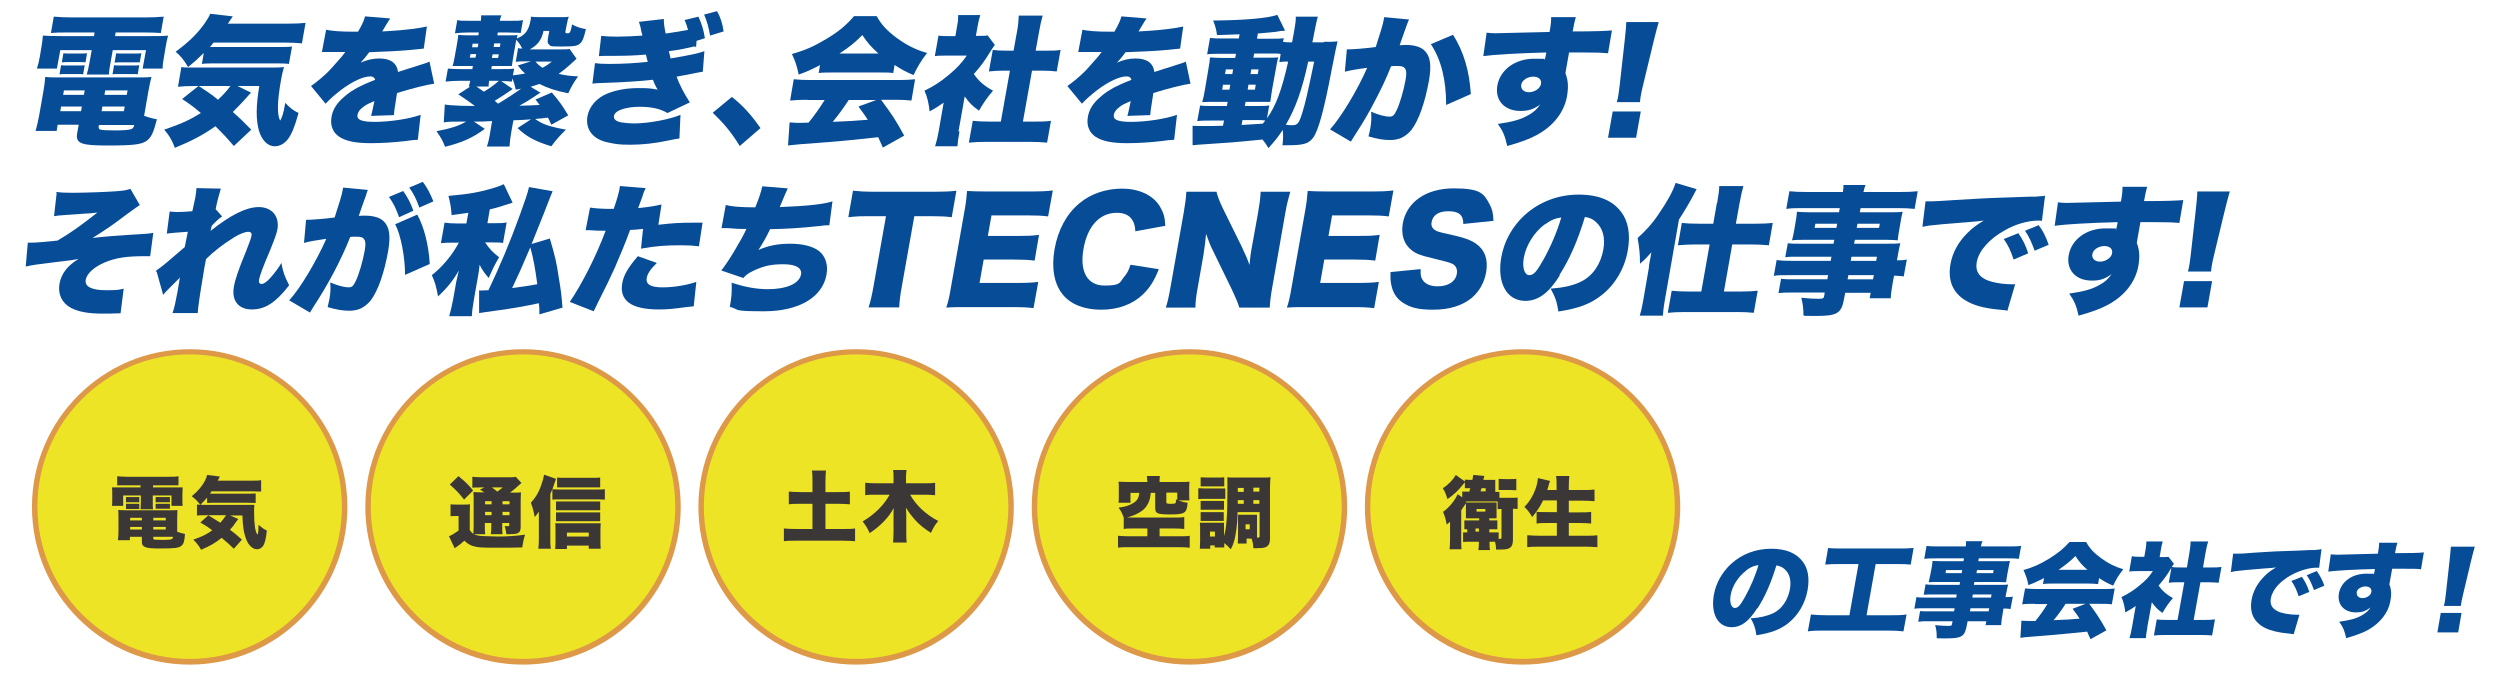 <?xml version="1.0" encoding="UTF-8"?>
<svg id="_レイヤー_1" data-name="レイヤー_1" xmlns="http://www.w3.org/2000/svg" version="1.1" viewBox="0 0 962.2 260.1">
  <!-- Generator: Adobe Illustrator 29.3.1, SVG Export Plug-In . SVG Version: 2.1.0 Build 151)  -->
  <defs>
    <style>
      .st0 {
        fill: #3b3736;
      }

      .st1 {
        fill: #064c97;
      }

      .st2 {
        fill: #dd9848;
      }

      .st3 {
        fill: #eee426;
      }
    </style>
  </defs>
  <g>
    <path class="st1" d="M55.3,44.5c2.2.8,3.3,1.1,5.1,1.4-1.3,5-2.1,6.8-3.7,8.1-2,1.6-5.1,2-15.1,2s-12.6-.6-11.9-4.7l.6-3.3h-8.1l-.4,2.4h-8.1c.5-1.9,1-3.8,1.4-6.1l1.6-9.1c.4-2.3.6-3.9.7-5.6,1.5.2,2.9.2,5.5.2h29.7c2.7,0,4.2,0,5.7-.2-.4,1.6-.7,2.8-1.2,5.6l-1.6,9.2ZM25.6,12.5c-2.5,0-4,0-6,.2l1.1-6.3c2.2.2,4.2.3,6.7.3h28.8c2.6,0,4.6-.1,6.8-.3l-1.1,6.3c-1.9-.1-3.3-.2-5.8-.2h-11.6l-.2,1.4h13c4.2,0,5.6,0,7.4-.2-.4,1.4-.6,2.3-1,4.7l-.6,3.6c-.4,2.1-.5,3-.5,4.4h-7.7l1.3-7.1h-12.8l-.8,4.5c-.5,2.6-.6,3.5-.7,4.9h-8.5c.5-1.7.7-2.9,1.1-4.9l.8-4.5h-12.1l-1.3,7.1h-7.7c.5-1.5.7-2.4,1.1-4.4l.6-3.6c.4-2.3.5-3.3.6-4.7,1.7.1,3.1.2,7.4.2h12.3l.2-1.4h-10.8ZM23.5,25.1c.6.1.9.1,2.3.1h4.5c1.2,0,1.8,0,2.3-.1l-.6,3.5c-.6-.1-1-.1-2.3-.1h-4.5c-.8,0-1.6,0-2.3.1l.6-3.5ZM23.5,41l-.3,1.8h8l.3-1.8h-8ZM24.4,20.5c.7.1,1,.1,2.3.1h4.5q1.9,0,2.3-.1l-.6,3.5c-.8-.1-1.1-.1-2.3-.1h-4.5c-1.1,0-1.3,0-2.3.1l.6-3.5ZM24.6,34.8l-.3,1.7h8l.3-1.7h-8ZM38,48.9c0,.5,0,.8.7,1,.6.2,3.1.3,5.8.3s5.3-.2,6-.5c.6-.2.9-.6,1.2-1.6h-13.6l-.2.9ZM39.1,42.8h8.6l.3-1.8h-8.6l-.3,1.8ZM40.2,36.5h8.6l.3-1.7h-8.6l-.3,1.7ZM43.9,25.1c.7.1.9.1,2.3.1h5.1c1.2,0,1.8,0,2.3-.1l-.6,3.5c-.5-.1-1.1-.1-2.3-.1h-5.1c-1.1,0-1.5,0-2.3.1l.6-3.5ZM44.7,20.5c.6.1.9.1,2.3.1h5.1q1.8,0,2.3-.1l-.6,3.5q-.2,0-.5,0c-.2,0-1.1,0-1.8,0h-5.1c-1.1,0-1.2,0-2.3.1l.6-3.5Z"/>
    <path class="st1" d="M96.6,35.7c-.5.5-.8.8-2.2,2.4-1.7,1.9-3.1,3.3-4.8,5,3.3,2.9,4.3,4,7.1,6.8l-6.7,6.3c-2.3-2.7-4-4.6-7.1-7.6-4.7,3.3-8.8,5.5-15.6,8.3-1.1-2.9-2-4.6-4.1-7,7-2.4,9.9-3.8,14.1-6.4-2.7-2.3-3.9-3.2-7.2-5.4l6.3-5h-1.1c-3.2,0-5.1.1-6.8.3l1.3-7.6c.9.2,2.2.2,4.1.2h28.9c3.7,0,4.8,0,6.5-.2-.5,1.7-.9,3.4-1.2,5.3-1.4,8-1.5,13-.3,15.3.7-.9,1.4-3.2,1.8-5.8l.2-1c1.8,1.9,2.9,2.8,5.1,3.9-1.5,5.4-2.7,8.3-4.2,10.2-1.4,1.7-3.1,2.6-5,2.6-2.7,0-5-2.4-6.1-6.2-1.1-4.3-1.1-9.2.2-17h-8.4l5.3,2.6ZM78.3,20.5c-2.2,2.2-3.2,3.1-5.9,5.3-1.9-3.1-2.7-4-4.8-5.9,5.2-3.8,8.6-7.2,11.3-11.1,1.1-1.6,1.6-2.5,2-3.5l8.7,1c-.1.2-.8,1.2-1.9,2.8h23.3c2.9,0,4.8-.1,6.6-.3l-1.4,7.9c-1.9-.2-3.9-.3-6.5-.3h-27.5c-.5.6-.7.9-1.4,1.7h25.5c2.8,0,4.9,0,6.1-.2l-1.2,6.7c-1.7-.2-3.3-.2-6.1-.2h-22.2c-2.2,0-3.6,0-5.2.2l.7-4ZM76.5,33.1c3.5,2.3,5,3.3,7.4,5.3,2.2-2.1,3.3-3.3,4.8-5.3h-12.2Z"/>
    <path class="st1" d="M125.3,11.4c2.2.5,5.4.8,11,.8h1.5c1.5-2.6,2.2-4,2.7-5.9l9.7.8c-.6.8-.6.9-1.6,2.5-1,1.6-1.4,2.4-1.5,2.5q.5,0,3.3-.2c5.3-.3,10.9-1,13.9-1.7l-1.2,8.5c-1.7.2-3.3.3-4.9.5-3.9.4-10.6.7-16.1.9-1.2,1.6-1.7,2.3-3.3,4,2.5-1.1,4.8-1.6,7.1-1.6,4.4,0,6.8,1.7,7.3,5.2q1-.3,4-1.3c.2,0,1.7-.5,3.5-1.1,3.2-1,3.6-1.1,4.6-1.6l1.8,8.5c-2.9.4-8.9,1.9-14.3,3.6-.2,1.4-.2,1.5-.6,3.9-.4,2.4-.5,3.2-.6,4.6l-8.8.3c.3-.8.6-2.5,1.3-5.7l-.5.2c-2.7,1.2-3,1.4-4.1,2.3-1.1.8-1.7,1.8-1.9,2.7-.4,2,1.5,2.8,6.7,2.8s12.8-1,17.6-2.7l-1.1,9.6q-1.6,0-4.9.5c-4.4.5-8.9.8-13.1.8-6.1,0-9.7-.8-12.3-2.5-2.4-1.6-3.5-4.4-2.9-7.6.4-2.5,1.6-4.6,3.8-6.8,2.4-2.3,5.1-4.1,8.7-5.7,1.4-.6,2-.9,4.3-1.8-.3-.9-.9-1.3-1.9-1.3-2.7,0-6.8,1.9-11.1,5.1-2.6,2-4.3,3.5-6.1,5.4l-5.6-6.8c1.9-1.3,4.6-3.5,6.7-5.6,1.4-1.4,4.1-4.6,5.2-5.8q1-1.3,1.3-1.7h-1.7q-2.3,0-4.6,0c-.7,0-1.1,0-1.9,0h-.8l1.6-8.5Z"/>
    <path class="st1" d="M208.1,35.6c-.7.4-.9.6-1.7,1.1-2.7,1.8-3.5,2.3-6.5,4,3.4-.1,6.2-.2,7.8-.3-.1-.2-.7-.9-1.6-2.1l6.3-2.7c3.4,4.1,3.8,4.7,6.3,8.8l-6.5,3.6c-.6-1.3-.8-1.8-1.3-2.7q-.8,0-2.7.3c-.3,0-.7,0-2.2.2,2.5,1.9,5.3,2.9,11.8,4.1-2.3,2.3-3.8,3.9-5.6,6.4-6.2-1.9-9.4-3.6-13-7l5.2-3.4c-1.5.2-4.3.3-6.8.4l-.7,3.8q-.7,4-.8,6.3h-8.7c.6-1.9.9-3,1.4-6.3l.6-3.5c-3.7.2-3.9.2-7,.2l4.2,2.8c-4.8,3.5-8.6,5.2-15.3,6.9-.9-2.3-1.4-3.3-3.3-6,5.6-1.1,8.5-2,11.4-3.7q-.9,0-1.3,0c-4.7,0-5.2,0-7.3.3l.4-6.9q1,.3,6.1.5,3.6.1,5.5.1c-1.7-1.3-3.1-2.3-6.4-4.5l4.6-3h-.6c.3-.9.3-1,.6-2.2h-4.2c-1.5,0-3.6.1-5.3.3l.9-5q2.4.2,5.2.2h4.2l.2-1.2h-3.9c-.2,0-.8,0-1.5,0h-.9q-1,0-1.5,0c.3-.9.4-1.5.8-3.5l.9-5c.3-1.8.4-2.7.5-3.5.8.1,1.5.2,3.8.2h3.9l.2-1.1h-3.9c-1.6,0-3.6.1-5.3.3l.9-5.1c1.1.3,1.6.3,5.2.3h3.9q.1-1,.1-2.1h7.8c-.2.5-.5,1.2-.6,1.8,0,0,0,.2,0,.3h3.7c3.5,0,3.9,0,5.2-.3l-.9,5c-.3,0-.6,0-.7-.1-.3,0-1.8,0-4.4-.1h-3.7l-.2,1.1h4c2.3,0,3.1,0,3.8-.1-.2.6-.2.7-.3,1.3,3.2-1.2,4.6-3.1,5.3-7,.1-.6.2-.9.1-1.4q.9.2,3.6.2h6.6c3.2,0,3.7,0,4.4-.2-.3.8-.4,1.3-.8,3.2l-.5,2.6c0,.5,0,.6.9.6s1.1-.5,1.7-3.4c1.8,1,3.1,1.4,5.3,1.8-.9,3.8-1.3,4.6-2.2,5.5-1,1-2.4,1.2-7.3,1.2s-4-.2-4.7-.8c-.6-.5-.6-.9-.4-2.4l.5-2.8h-2.2c-.8,3.5-2.2,5.4-5.3,7.1h12.1c1.9,0,2.5,0,3.2-.2l2.7,3.8c-4,3.7-4.9,4.4-6.9,5.8,2.5.6,3.9.8,7.5,1-1.9,2.6-2.6,4-3.8,6.5-4.9-1-7.7-1.9-11.1-3.6-1.3.5-1.6.5-3.4,1.1l4,2.4ZM181.1,20.8l-.3,1.4h2.2l.3-1.4h-2.2ZM181.9,16.8l-.2,1.4h2.2l.2-1.4h-2.2ZM183.3,33.3q1.9,1.2,2.9,2c2.7-1.6,4-2.6,5.8-4.2h-3.8c0,.2,0,.3,0,.5-.1.6-.2,1.2-.1,1.7h-4.7ZM197.4,29c1.8-.2,3.1-.4,4.7-.7-1.1-1-1.6-1.5-2.8-3.1l5.1-1.6h-1.9q-3.1,0-4,.2l.9-5.3q.5.2,1.6.2c-.6-1.3-1.4-2.4-2.3-3.4l-1.2,6.8c-.3,2-.4,2.4-.5,3.3-.6,0-2.8,0-3.7,0h-4l-.2,1.2h3.5c2.2,0,4.4,0,5.3-.2l-.5,2.6ZM189.3,22.3h2.4l.3-1.4h-2.4l-.3,1.4ZM190,18.1h2.4l.2-1.4h-2.4l-.2,1.4ZM197.4,34.2c-1.5,1.1-5,3.4-7,4.6q.3.2,1.3,1.1c2.9-1.7,7-4.4,8.9-5.8-.7.2-1.1.2-2.1.4-.4-1.8-.7-2.9-1.3-4.3l-.2,1.2c-.8-.1-2.9-.2-4.1-.2l4.5,3.1ZM206.1,23.7c.8,1,1.5,1.6,2.7,2.4,1.5-.8,2.1-1.2,3.6-2.4h-6.4Z"/>
    <path class="st1" d="M267.6,17.9h-.6c-.9.3-2.8.6-5.5,1.2l-4.1.6c.3,1,.5,1.9.7,2.8,7.1-1.2,10.9-2,13-2.8l-.6,7.9c-1.2.2-1.4.2-6.8,1.3-.5.1-.7.1-3.3.6,1.3,3.5,2.7,6.1,5.1,9.9l-8.6,4.1c-2.9-1.7-6.2-2.4-10.8-2.4s-9.4,1.2-9.8,3.5c-.2,1.2.7,2.1,2.8,2.5,1.1.2,3.4.4,5.1.4,5.5,0,13.7-1.6,17.7-3.3l-.4,9.1c-1.3.2-1.7.2-3.9.7-5.6,1.2-10.4,1.7-15,1.7s-5.8-.3-8.2-.8c-6.1-1.1-9.2-5-8.3-10.2.7-3.8,3.7-7.2,7.9-8.8,3.4-1.3,7.2-2,11.8-2s5,.2,7.3.6c-.5-.9-.9-1.6-1.2-2.3l-.4-1-.2-.5c-4.3.5-11.8,1-18.6,1.2-3.2.1-3.4.1-4.7.3l1-7.9c1.5.2,2.5.3,5.5.3,5.1,0,10.3-.3,14.8-.8-.1-.5-.4-1.4-.7-2.8-4.6.4-7.6.5-14.1.5-2.4,0-2.9,0-4,.1l.9-7.8c1.8.2,3.6.3,6.1.3s7.2-.2,9.7-.4v-.4c-.1-.3-.3-.7-.4-1.4-.3-1.8-.5-2.2-.9-3.5l9.6-1.1c0,1.6.1,2.7.7,5.6,3-.4,5.9-.9,8.6-1.4-.4-1.6-.7-2.3-1.3-3.8l5.3-1.3c1.3,2.8,2,5.1,2.5,8.3l-3.2,1-.2,2.6ZM276,4.3c1.3,2.4,2.1,4.8,2.5,7.8l-5.2,1.6c-.6-3.4-1.1-5.2-2.3-8.1l5-1.3Z"/>
    <path class="st1" d="M281.7,37.3c4.5,3.6,7.4,6.9,11,12l-8,6.9c-3.1-5.1-5.8-8.4-10.4-12.8l7.5-6.2Z"/>
    <path class="st1" d="M310.7,38.4c-2.7,0-4.6.1-6.6.3l1.4-8.2c1.8.2,4,.3,6.5.3h33.7c2.6,0,4.6-.1,6.5-.3l-1.4,8.2c-1.9-.2-3.7-.3-6.4-.3h-5.3c4.3,5.8,5.7,7.9,8.9,13.8l-8.2,4.6q-.9-1.9-1.8-4-6.3.7-9.3,1c-3.6.4-18.3,1.6-20.6,1.7-1.9.2-3.4.3-4.8.5l.6-8.9c1.4.1,2.3.2,3.5.2s.6,0,3.8-.1c2.3-2.8,4.3-5.7,6.2-8.7h-6.5ZM315.5,25.1c-3,1.6-4.8,2.4-8.1,3.6-.7-3.4-1.3-5.1-2.6-7.9,5.2-1.5,8.6-3,13.4-5.9,4.8-2.9,7.6-5.3,10.5-8.7h8.7c1.9,3.4,4,5.6,7.6,8.3,3.8,2.8,7.3,4.6,11.8,5.9-2.4,3.1-3.6,5.2-5.2,8.5-2.9-1.2-4.5-2.1-7.3-3.9l-.5,3.1c-1.6-.2-2.9-.2-5.1-.2h-18.5c-1.8,0-3.5,0-5.1.2l.5-3ZM326.7,38.4c-1.8,2.8-4.1,6-6.2,8.5q7.9-.3,13.5-.8c-1.2-1.8-1.8-2.7-3.6-5.1l6.8-2.5h-10.5ZM338.1,20.6c-2.7-2.4-4.3-4.2-6.2-7.1-2.9,2.9-4.7,4.4-8.8,7.1h15.1Z"/>
    <path class="st1" d="M369.3,50.6c-.5,2.7-.7,4-.8,5.7h-8.6c.5-1.7.9-3.1,1.4-5.9l1.9-10.9c-1.8,1.3-2.8,1.9-5.4,3.4-.4-3.4-.9-5.6-2-8,3.6-1.7,6.3-3.5,9.4-6.1,3.1-2.6,4.8-4.4,6.9-7.4h-7.6c-2.1,0-3.4,0-4.7.2l1.4-7.9c1.2.2,2.1.2,4.1.2h2.4l.7-4c.3-1.4.4-2.7.4-4.1h8.5c-.4,1.2-.7,2.4-1,4.1l-.7,3.9h1.4c1.7,0,2.5,0,3.1-.2l2.8,3.7c-.8,1-1,1.4-1.7,2.5-2.2,3.6-3.7,5.7-6.4,8.7,1.9,2.7,4,4.6,7.4,6.4-2.4,2.8-3.8,4.9-5.4,7.7-2.6-1.8-3.8-3.1-5.5-5.5l-2.4,13.5ZM393.6,46.8h4.3c2.9,0,4.5,0,6.6-.3l-1.5,8.4c-2.2-.2-4.3-.3-6.4-.3h-17.4c-2,0-4.3.1-6.3.3l1.5-8.4c2.1.2,3.7.3,6.4.3h4.4l3.5-19.6h-2.8c-1.8,0-3.6.1-5.3.3l1.5-8.3c1.4.2,2.9.3,5.2.3h2.8l1.3-7.2c.5-2.6.6-4.1.7-6.3h9.2c-.6,2.1-.9,3.5-1.4,6.3l-1.3,7.2h4.2c2.6,0,3.7,0,5.4-.3l-1.5,8.3c-1.7-.2-3.4-.3-5.3-.3h-4.2l-3.5,19.6Z"/>
    <path class="st1" d="M416.4,11.4c2.2.5,5.4.8,11,.8h1.5c1.5-2.6,2.2-4,2.7-5.9l9.7.8c-.6.8-.6.9-1.6,2.5-1,1.6-1.4,2.4-1.5,2.5q.5,0,3.3-.2c5.3-.3,10.9-1,13.9-1.7l-1.2,8.5c-1.7.2-3.3.3-4.9.5-3.9.4-10.6.7-16.1.9-1.2,1.6-1.7,2.3-3.3,4,2.5-1.1,4.8-1.6,7.1-1.6,4.4,0,6.8,1.7,7.3,5.2q1-.3,4-1.3c.2,0,1.7-.5,3.5-1.1,3.2-1,3.6-1.1,4.6-1.6l1.8,8.5c-2.9.4-8.9,1.9-14.3,3.6-.2,1.4-.2,1.5-.6,3.9-.4,2.4-.5,3.2-.6,4.6l-8.8.3c.3-.8.6-2.5,1.3-5.7l-.5.2c-2.7,1.2-3,1.4-4.1,2.3-1.1.8-1.7,1.8-1.9,2.7-.4,2,1.5,2.8,6.7,2.8s12.8-1,17.6-2.7l-1.1,9.6q-1.6,0-4.9.5c-4.4.5-8.9.8-13.1.8-6.1,0-9.7-.8-12.3-2.5-2.4-1.6-3.5-4.4-2.9-7.6.4-2.5,1.6-4.6,3.8-6.8,2.4-2.3,5.1-4.1,8.7-5.7,1.4-.6,2-.9,4.3-1.8-.3-.9-.9-1.3-1.9-1.3-2.7,0-6.8,1.9-11.1,5.1-2.6,2-4.3,3.5-6.1,5.4l-5.6-6.8c1.9-1.3,4.6-3.5,6.7-5.6,1.4-1.4,4.1-4.6,5.2-5.8q1-1.3,1.3-1.7h-1.7q-2.3,0-4.6,0c-.7,0-1.1,0-1.9,0h-.8l1.6-8.5Z"/>
    <path class="st1" d="M509.5,16.1c2.5,0,3.8,0,5.3-.2q-.6,2.4-2.2,10.6c-3,15.9-5.2,23.8-7.2,26.5-1.8,2.4-3.8,2.9-10.1,2.9s-1,0-1.7,0c.3-2.5.3-3.9.1-5.9-1.8,2.7-2.8,4-5.5,7-.9-1.5-1.2-2-2.3-3.3-11,1.1-12.6,1.2-23.3,1.9-1,0-2,.2-3.6.3v-7.5c1.3.1,2,.1,4.6.1s3.7,0,7.1-.1l.4-2h-5.1c-1.9,0-3.5,0-5.2.2l1.1-6c1.5.2,2.6.2,5.2.2h5.1l.3-1.6h-4.3c-2.6,0-3.8,0-5.5.1.4-1.4.7-2.6,1.1-5.1l1.2-7.1c.4-2.4.6-3.5.7-5,1.6.1,3,.2,5.4.2h4.3l.3-1.6h-5.9c-2.3,0-3.7,0-5.2.2l1.1-6.3c1.6.2,2.7.2,5.2.2h5.9l.3-1.6c-4,.2-7,.2-8.7.3-.3-2.1-.6-3.4-1.5-5.6,11.9-.1,21.3-.9,24.7-2.2l3,6.1c-.3,0-.4,0-.8.1h-.8q-.7.1-1.7.3c-1.8.2-2.5.3-7.2.7l-.3,2h5.1c2.7,0,3.8,0,5.2-.2l-.3,1.4c.8.1,1.4.2,2.8.2h.7q.3-1.6.9-5c.4-2.5.6-3.6.5-4.9h8.5q-.5,1.5-2.1,9.9h4.4ZM470.7,32.6l-.3,1.9h2.8l.3-1.9h-2.8ZM471.8,26.7l-.3,1.8h2.8l.3-1.8h-2.8ZM477.8,48.1q3.9-.2,8.2-.5c.4-.5.5-.6,1-1.2-.7-.1-1.4-.2-2.5-.2h-6.3l-.3,1.8ZM487.6,45.6c3.5-4.9,5.7-10.8,8.2-21.9-1.5,0-2.2,0-3.4.2l.5-3.1c-.8-.2-1.2-.2-3.3-.2h-6.9l-.3,1.6h5.3c2.5,0,3.2,0,4.3-.1-.4,1.2-.5,2-1,4.7l-1.4,7.7c-.3,2-.5,3.4-.7,4.7-1.3,0-1.9,0-4.7,0h-4.8l-.3,1.6h4.2c2.7,0,3.8,0,5.2-.2l-.9,5.1ZM480.2,34.5h2.8l.3-1.9h-2.8l-.3,1.9ZM481.3,28.5h2.8l.3-1.8h-2.8l-.3,1.8ZM503.5,23.7c-2.3,10.8-4.9,18-8.6,24.3,1,.2,1.8.2,2.3.2,2.2,0,2.7-.6,4-4.7,1.2-3.9,2-7.3,4.6-19.8h-2.3Z"/>
    <path class="st1" d="M518.5,19h.5c1.7,0,6.9-.4,10.5-.9,1.8-5.6,2.8-8.8,3.1-10.6,0-.2,0-.5.2-.9l9.5.9q-.5,1.1-1.6,4.2c-.9,2.5-1.6,4.5-2,5.7.9,0,1.6-.1,2.3-.1,3.3,0,5.7.7,7.2,2.1,2.3,2.2,2.8,5.5,1.8,11.5-1.5,8.4-3.9,15.3-6.7,19-1,1.3-2.5,2.5-4,3.2-1.2.5-2.6.8-4.3.8-2.5,0-4.8-.4-8.3-1.4.4-1.5.5-2.1.7-3.1.4-2.4.5-3.8.3-6.4,2.8,1.2,5.4,1.9,7,1.9s1.9-.7,2.8-2.4c1.2-2.4,2.8-7.8,3.5-11.9.4-2.3.3-3.6-.3-4.3-.5-.7-1.2-.9-3.1-.9s-1,0-2.2.1c-1.8,4.5-3.6,8.4-6.2,13.3-2.6,5-3.8,7.1-8.1,13.8-.6.9-.7,1.2-1.2,1.9l-8-4.7c4.2-4.6,10.6-15.2,14.3-23.7-3.9.5-6.7,1-8.6,1.5l.8-8.8ZM559.2,13.3c4.2,6.7,6.3,13.9,6.9,22.9l-9.5,4.2c0-9.8-2-17.6-5.9-23.4l8.5-3.6Z"/>
    <path class="st1" d="M572.3,12.6c1.3.1,1.9.2,3.2.2s15.9-.4,20.9-.5c.6-3.4.6-4.1.6-5.7h9.5c-.5,1.9-.7,2.5-1.2,5.5,8.9,0,12.9-.2,15.1-.4l-1.5,8.8c-2.4-.2-3.4-.3-9.6-.3s-3.2,0-5.4,0l-1.2,6.8c0,.3-.1.6-.2,1.2,1.1,2.8,1.2,5.4.6,8.9-1.1,6-5.1,11.3-11.5,14.8-2.9,1.6-6.2,2.8-11.5,4.3-.8-3.8-1.7-5.8-3.6-8.5,5.6-.8,8.8-1.7,11.6-3.3,2.2-1.2,3.5-2.4,4.7-4.2-2.6,1.9-4.5,2.5-7.6,2.5-6.2,0-9.9-4.1-8.9-9.8,1.1-6.1,6.9-10.3,14.2-10.3s2.9.2,4.1.6q0-.5.3-1.7t.2-1.3c-11.1.3-20,.8-24.2,1.4l1.3-9.2ZM585.5,32.6c-.3,1.7,1,2.9,3,2.9s4.3-1.4,4.6-3.2c.3-1.7-.9-2.8-3-2.8s-4.3,1.3-4.6,3.1Z"/>
    <path class="st1" d="M618.9,53l1.8-10.1h10.8l-1.8,10.1h-10.8ZM622.3,39.3c.3-1.2.4-1.6.6-2.8q.1-.6.5-3.8l1.9-17c.3-2.7.6-5.6.6-7.2h12.5c-.6,2.1-1.2,4.3-1.9,7.2l-4.1,17c-.5,2.1-.8,3.4-.9,4.2-.1.6-.2,1.1-.3,2.4h-8.9Z"/>
    <path class="st1" d="M21.6,73.9c1.9.2,3,.3,6.2.3,4.6,0,13.2-.3,17-.6,2.8-.2,3.8-.4,5.4-.9l3.6,6.2q-1.4.9-6.4,4.6c-4.3,3.3-6.9,5-11.8,8.1,3-.4,8.8-.9,13.9-1.2,7-.4,8.3-.5,9.5-.8l-1.2,9c-1.1,0-1.2,0-2.2,0-6.8,0-11,.6-15.3,2.4-4,1.7-6.8,4.2-7.3,6.6-.5,2.7,2.2,4.1,7.8,4.1s4.5-.2,6.8-.6l-1.2,9.5q-.6,0-1.2,0t-3.2.1c-.9,0-1.8,0-2.7,0-5.4,0-9-.7-12-2.2-3.5-1.9-5.1-5.3-4.4-9.3.7-3.9,3.1-7,7.3-9.5-1.6.3-3.7.6-9,1.2-6.6.8-8.9,1.1-11.3,1.7l.8-9.2c.6,0,1,0,1.3,0,1.7,0,5.3-.3,10.1-.8,4.8-2.8,8.4-5.3,15.4-10.8-3,.3-3.3.4-4.6.4q-.5,0-4.2.3-.8,0-4.2.3c-2,.1-2.2.2-3.7.4l1-8.8Z"/>
    <path class="st1" d="M59.9,104.3c1.6-1.1,2.6-1.9,4.3-3.3,4.2-3.6,6.6-5.6,6.9-5.9.2-.9.5-2.4,1.2-5.9q-6.1.4-8.1.7l1.1-8.5c1.2.1,1.8.2,2.8.2,1.3,0,3.6-.1,5.9-.3q.2-.6.4-1.7c.3-1.1.5-2.5.8-3.7.3-1.7.3-2.2.4-3.5l9.4.2c-.4,1.3-1.4,4.7-2,7.9l2.5,2.8c-1.1.7-2.4,1.9-4,3.6l-.2.8c-.1.6-.1.7-.3,1.2,7.8-6.2,13.8-9.2,18.6-9.2s8,3.3,7.2,8.4c-.3,1.8-1,3.6-2.8,8.1-2.9,6.8-4.1,10.1-4.3,11.5-.2,1,.2,1.6,1,1.6s2.1-.9,3.4-2.4c1.7-1.9,3.3-4.1,4.2-5.7.6,3.4,1.2,5.1,3,8.6-5.3,6.8-9.3,9.3-14.4,9.3s-7.8-3.4-6.9-8.6c.5-3,1.6-6.2,4.9-14.3,1.1-2.8,1.8-4.7,1.9-5.5.2-1-.3-1.5-1.3-1.5s-3.3.8-5.5,2.2c-4,2.5-7.9,5.5-10.7,8.3-.5,2.5-.8,4.1-1,5.6-1.3,7.6-2.1,13.1-2.2,15.2h-9.7c.7-1.9,1.3-4.8,1.9-8.1l.5-2.9c0-.3.1-.6.2-1.1,0-.3,0-.5.1-.6,0-.2,0-.5.2-1-4.6,4.6-5.7,5.6-6.5,6.7l-2.5-8.9Z"/>
    <path class="st1" d="M117.8,84.6c.2,0,.4,0,.5,0,1.7,0,6.9-.4,10.5-.9,1.8-5.6,2.8-8.7,3.1-10.6,0-.2,0-.5.2-.9l9.5.9c-.3.6-.4.9-.5,1.3,0,.2-.2.6-.3,1l-.7,1.9c-1,2.7-1.7,4.9-2,5.8.9-.1,1.6-.1,2.3-.1,3.3,0,5.7.7,7.2,2.1,2.3,2.2,2.8,5.5,1.8,11.5-1.5,8.4-3.9,15.3-6.7,19-1,1.3-2.5,2.5-4,3.2-1.2.5-2.6.8-4.3.8-2.5,0-4.8-.4-8.3-1.4.4-1.6.5-2.1.7-3.1.4-2.4.5-3.8.3-6.4,2.8,1.2,5.4,1.9,7,1.9s1.9-.7,2.8-2.4c1.2-2.4,2.8-7.8,3.5-11.9.4-2.3.3-3.5-.3-4.3-.5-.7-1.2-.9-3.1-.9s-1,0-2.2.1c-3.5,8.8-8.3,18-14.3,27.1-.6,1-.7,1.2-1.2,2l-8-4.7c4.2-4.5,10.5-15.1,14.3-23.7-3.5.5-7,1.1-8.6,1.6l.8-8.9ZM155.1,73.4c1.7,2.4,3,4.8,4,7.7l-5.5,2.5c-1.2-3.4-2.2-5.4-3.9-7.8l5.5-2.3ZM160.6,82.6c2.6,4.7,4.4,11.7,4.8,19l-9.5,4.2c0-6.8-1.6-15.3-3.8-19.5l8.5-3.7ZM162.8,70.1c1.6,2.1,2.7,4.2,4,7.4l-5.4,2.4c-1.2-3.4-2.3-5.5-3.9-7.7l5.2-2.2Z"/>
    <path class="st1" d="M180.3,81.9c-1.4.2-2.9.4-6.5.9-.1-2.5-.5-4.7-1.2-7.4,7.8-.7,12-1.4,17.5-3.1,1.5-.4,2.8-1,3.8-1.4l3.4,7.1c-5.6,1.8-5.9,1.9-8.8,2.6l-.9,5.3h2.9c2.1,0,3.2,0,4.5-.3l-1.4,7.9c-1.4-.2-2.7-.2-4.6-.2h-2.3c1.6,2.4,3.1,4,5.4,5.7-1.8,3.1-2.4,4.3-4,8-1.5-1.7-2.4-2.9-3.5-5.1-.3,2.5-.4,3.3-.6,4.3l-1.5,8.5c-.6,3.5-.8,5-.9,7h-8.7c.6-2.1,1-3.9,1.6-7l1.1-6.2c.2-1,.7-3.2,1-4.4-2.3,4-4.4,6.6-8,10-.7-3.8-1.2-5.6-2.4-8.2,4.1-3.2,7.9-7.8,10.4-12.5h-2.5c-1.7,0-2.7,0-4.4.2l1.4-7.9c1.6.2,2.7.3,4.8.3h3.6l.7-3.8ZM211.6,91.7c2.2,7.6,2.5,8.8,3.5,15.4.8,4.7,1,6.4,1.4,11.3l-8.9,2.6c0-2.3,0-2.8-.2-4.3-5,1.1-10.8,2.1-15.4,2.7l-5.7.8c-1.3.2-1.4.2-1.9.3v-8.7c.6,0,.9,0,1.1,0,.3,0,.7,0,2.5-.1,4.3-9.1,8.2-18.2,12.1-29,2-5.5,3-8.4,3.5-10.7l9.1,1.6c-.3.6-.8,1.9-3.6,9.1-1.5,3.8-3.5,8.7-4.5,11.2l7-2.1ZM197,110.9c3.7-.5,7-1,9.8-1.5-.9-6.6-1.5-9.9-2.7-14.2-3.8,8.9-4.1,9.6-7,15.7Z"/>
    <path class="st1" d="M253.5,86.5c5.2-.6,7.6-.8,14.3-.8s1.5,0,2.6,0l-1.4,9.1c-2.5-.3-4-.4-7-.4-5.9,0-9.8.3-15.3,1.3l.8-7.6c-2.6.3-3.3.3-5,.4-1.8,5-3.5,9-5.9,14.6-2.2,4.7-2.7,5.9-6.2,12.8q-1.3,2.6-1.9,3.9l-9.2-3.6c4.7-6.9,10.1-17.5,13.8-27.4h-.9c-1.7,0-2.8,0-5.1-.2h-.5c-.4,0-.6,0-1.2,0l1.7-8.7c2,.3,4.8.5,8.1.5h1c1.5-4.3,2-6.4,2.3-8,0-.2,0-.4.1-.8l9.9.8c-.5,1.1-.8,1.6-1.2,3.1-.1.3-.7,1.9-1.7,4.6,3.8-.4,6-.7,9-1.4l-1.2,7.8ZM252.8,101.2c-2.5,2.4-3.6,4.2-3.9,5.8-.4,2.5,1.6,3.6,6.1,3.6s9.5-.9,13-2.1l-1,9.4c-1.1.1-1.6.2-2.9.3-5.2.7-7.3.9-10.6.9-10.5,0-15.2-3.4-14-10.1.5-3.1,2.3-6.1,6-10.4l7.3,2.6Z"/>
    <path class="st1" d="M279.3,78.9c2.3.6,5.8.9,11.4.9,1.6-4,2.2-5.9,2.7-8.1l9.8.8q-.9,1.9-3.1,7.2c10.6-.4,16.9-1.1,20.3-2.2l-1.2,9.2c-1.4,0-1.9,0-3.9.3-7.6.8-12.6,1.1-18.9,1.2-1.4,2.9-2.8,5.5-4.5,8,3.9-1.7,7.6-2.4,12.2-2.4s8.6.9,11.1,2.8c2.5,2,3.6,5.3,2.9,9.1-1.5,8.7-10.7,14.1-23.9,14.1s-9-.6-13.3-1.7c.7-4,.8-5.4.7-9.3,5.1,1.7,9.6,2.5,14,2.5,7.2,0,12.1-2.2,12.7-5.7.4-2.5-2-3.9-6.9-3.9s-7.8.8-11.4,2.5c-1.9.9-2.8,1.5-3.9,2.8l-8.5-2.9c2.5-3,7.5-11.3,9.7-16q-.5,0-2,0c-1.1,0-1.1,0-5.2-.3-.7,0-1.3,0-1.8,0s-.3,0-.6,0l1.6-8.7Z"/>
    <path class="st1" d="M347.1,110.2c-.6,3.2-.9,5.6-1,8.1h-11.8c.8-2.5,1.3-4.7,1.9-8.1l4.8-27h-6.3c-3.4,0-4.3,0-8.2.4l1.8-10.2c1.7.2,4.7.4,7.9.4h23.5c3.8,0,5.9-.1,8.4-.4l-1.8,10.2c-2.4-.3-4.4-.4-8.3-.4h-6.1l-4.8,27Z"/>
    <path class="st1" d="M397.8,118.6c-2.3-.3-4.2-.4-8.8-.4h-16.9c-4.1,0-5.6,0-7.9.2.7-2.1,1.2-4.1,1.8-7.8l5.2-29.3c.6-3.3.8-5.2,1-7.8,2.2.1,3.7.2,7.8.2h17.1c3.6,0,5.5-.1,8.1-.4l-1.8,10c-2.4-.3-4.3-.4-7.9-.4h-13.9l-1.4,7.9h11.6c3.5,0,4.8,0,8.1-.4l-1.7,9.9c-2.5-.3-4.3-.4-8-.4h-11.6l-1.6,9h13.8c4.1,0,6.5-.1,8.8-.4l-1.8,10Z"/>
    <path class="st1" d="M437,89.2c-.2-4.9-2.6-7.3-7.2-7.3-6.5,0-11.3,5.1-12.8,14-1.5,8.7,1.5,14,8.1,14s5.7-1.2,7.6-3.4c1.1-1.3,1.7-2.4,2.4-4.6l10.9,1.7c-1.8,4.6-3.5,7.2-6.2,9.8-4,3.8-9.6,5.8-16,5.8s-11.7-2-14.8-5.9c-3.3-4-4.4-10.3-3.1-17.5,1.3-7.3,4.6-13.5,9.6-17.6,4.3-3.6,10.1-5.6,16.4-5.6s11.9,2.4,14.6,7c1.3,2.2,1.9,4.2,2,7.3l-11.4,2.1Z"/>
    <path class="st1" d="M478.2,95.6c1.1,2.3,1.9,4,2.7,6.4.2-2.5.5-4.9,1.1-7.9l2.2-12.2c.6-3.5.9-5.7,1-8.1h11.4c-.7,2.4-1.3,4.7-1.9,8.1l-5,28.5c-.6,3.3-.9,5.7-1,8h-11.7c-.6-2-1.5-4-2.8-6.8l-7.3-15c-1.1-2.1-1.7-3.8-2.7-6.6-.2,2.4-.6,5.4-1,8l-2.1,12c-.7,3.7-1,6.1-1,8.4h-11.4c.7-2.1,1.2-4.4,1.9-8.4l5-28.2c.5-3.1.9-5.5,1-8h11.6c.3,1.4,1.1,3.6,2.6,6.7l7.5,15.2Z"/>
    <path class="st1" d="M528.9,118.6c-2.3-.3-4.2-.4-8.8-.4h-16.9c-4.1,0-5.6,0-7.9.2.7-2.1,1.2-4.1,1.8-7.8l5.2-29.3c.6-3.3.8-5.2,1-7.8,2.2.1,3.7.2,7.8.2h17.1c3.6,0,5.5-.1,8.1-.4l-1.8,10c-2.4-.3-4.3-.4-7.9-.4h-13.9l-1.4,7.9h11.6c3.5,0,4.8,0,8.1-.4l-1.7,9.9c-2.5-.3-4.3-.4-8-.4h-11.6l-1.6,9h13.8c4.1,0,6.5-.1,8.8-.4l-1.8,10Z"/>
    <path class="st1" d="M546.8,103.7c-.1,1.9,0,2.9.7,4,1,1.6,3.1,2.5,5.8,2.5,4.1,0,6.9-1.8,7.4-4.8.3-1.7-.3-3.1-1.6-3.8-1-.5-2.3-.9-7.7-2.2-4.7-1.1-6.3-1.7-8.1-3.1-3-2.4-4.1-5.9-3.4-10.3,1.5-8.3,9-13.5,19.6-13.5s11.6,2.1,13.8,6.1c1,1.8,1.4,3.4,1.5,6.4l-11.6,1.2c0-3.5-1.7-4.9-5.8-4.9s-6,1.8-6.4,4.2c-.3,1.5.3,2.6,1.9,3.4q1,.5,7.1,1.8c3.9.9,6.3,1.8,8.1,3.1,3.4,2.4,4.7,6,3.9,10.9-.7,4-2.6,7.4-5.5,9.9-3.6,3-8.6,4.6-14.9,4.6s-8.9-1-11.5-2.6c-2.4-1.5-4-3.8-4.6-6.9-.3-1.3-.4-2.5-.3-5l11.3-1.1Z"/>
    <path class="st1" d="M600.4,105.9c-4.3,6.9-8.4,9.9-13.3,9.9-7.2,0-11-6.9-9.3-16.7,1.1-6.3,4.3-12,9-16.3,5.6-5.1,12.9-7.9,20.8-7.9s13.1,2.4,16.3,6.6c2.8,3.6,3.7,8.8,2.6,14.9-1.2,7-5,13.3-10.2,17.3-4.2,3.3-8.8,5-16.5,6.2-.6-3.9-1.3-5.8-3-8.8,5.1-.4,8.6-1.2,11.7-2.7,4.5-2.2,7.6-6.7,8.6-12.4.8-4.6-.2-8.2-2.9-10.6-1.2-1.1-2.3-1.6-4.2-1.9-2.8,9.2-5.8,16.1-9.9,22.5ZM594.6,86.3c-4.1,3-7.2,8-8.1,12.8-.7,3.8.2,6.8,2.1,6.8s3.1-1.9,5.4-5.9c2.7-4.8,5.4-11,6.9-16.3-2.3.3-4.2,1.1-6.3,2.7Z"/>
    <path class="st1" d="M634.6,102.6q.5-3,1-5.5c-1.8,2-2.1,2.4-4.4,4.4,0-3.8-.2-5.7-.9-9.9,3-2.7,5.7-5.6,8-9.1,3.5-5.1,5.6-8.9,6.6-12.1l8.1,2.4c-2.5,4.8-4.4,8-6.8,11.7l-5.4,30.8c-.4,2.4-.6,3.5-.8,6.2h-8.9c.7-2.3,1-3.8,1.4-6.2l2.2-12.7ZM660.9,78.1c.5-2.9.8-4.9.8-6.5h9.3c-.5,1.7-.9,3.5-1.5,6.7l-1.4,7.8h7.7c2.8,0,4.7-.1,6.5-.3l-1.5,8.6c-2.1-.2-4.4-.3-6.3-.3h-7.8l-3.2,18.1h6.7c2.6,0,4.4-.1,6.3-.3l-1.5,8.5c-1.7-.2-3.9-.3-6.4-.3h-20.2c-2.4,0-4.7.1-6.5.3l1.5-8.5c1.8.2,3.8.3,6.3.3h5.1l3.2-18.1h-5.8c-1.8,0-4.3.1-6.4.3l1.5-8.6c1.7.2,3.7.3,6.5.3h5.6l1.4-8Z"/>
    <path class="st1" d="M704.8,98.8h-12.8c-1.8,0-3.4,0-4.9.2l1-5.4c1.3.2,2.5.2,4.9.2h12.7l.3-1.5h-11.6c-1.9,0-3.3,0-4.7.2.3-1.1.6-2.3.8-3.6l.6-3.5c.3-1.5.4-2.6.5-3.9,1.5.1,2.6.2,4.8.2h11.4l.3-1.6h-14c-2.8,0-4.6,0-6.6.3l1.2-6.8c1.8.2,3.8.3,7,.3h13.6c.2-1.3.2-1.7.2-2.7h8.5c-.4,1-.5,1.5-.8,2.7h13.9c3.1,0,5.2-.1,7-.3l-1.2,6.8c-1.9-.2-3.7-.3-6.4-.3h-14.4l-.3,1.6h11.9c2.2,0,3.3,0,4.6-.2-.3,1.2-.5,2.1-.8,3.9l-.6,3.5c-.3,1.7-.4,2.4-.5,3.6-1.2-.1-2.5-.2-4.2-.2h-12.3l-.3,1.5h12.3c3.3,0,4.1,0,5.5-.2-.4,1.5-.5,2.1-1,4.9l-.3,1.7c2,0,2.9-.1,3.8-.3l-1.2,6.5c-1-.2-1.7-.2-3.7-.3l-.5,2.6c-.5,2.9-.7,4.2-.8,6.1h-8.1l.4-2.1h-9.8l-.4,2c-1,5.9-2.6,6.9-10.7,6.9s-2.9,0-5-.2c0-2.5-.1-3.9-.8-6.8,2.8.3,4.7.4,6.6.4s2-.2,2.2-1.1l.2-1.3h-12.4c-2.4,0-3.6,0-5.4.2l1-5.5c1.6.2,2.1.2,5.1.2h12.7l.3-1.6h-15c-3.2,0-4.5,0-5.9.3l1.1-6.1c1.4.2,2.7.3,5.7.3h15.1l.3-1.6ZM698.7,86.1l-.3,1.6h8.4l.3-1.6h-8.4ZM711.1,107.5h9.8l.3-1.6h-9.8l-.3,1.6ZM722.1,100.4l.3-1.6h-9.8l-.3,1.6h9.8ZM714.6,87.7h8.6l.3-1.6h-8.6l-.3,1.6Z"/>
    <path class="st1" d="M741,77.5c.9,0,1.6,0,2,0,1.4,0,3.3-.1,9.2-.5,7.8-.5,13-.8,23.3-1.1l5.6-.2h2.3c1.8-.2,2.2-.2,2.4-.2s.6,0,1.3-.2l-1.2,9.7c-.7-.1-.9-.1-1.5-.1-3.8,0-8.8,1.4-12.9,3.8-5.9,3.3-9.9,7.8-10.7,12.2-.5,3.1.5,5.2,3.3,6.6,2,1.1,6.5,1.9,9.9,1.9s.8,0,1.6,0l-3,10.2c-.7-.2-.9-.2-1.9-.3-6-.5-9.9-1.4-13-3-5.8-2.9-8.2-7.9-7-14.7.8-4.4,3-8.5,6.7-12.1,1.7-1.7,3.2-2.8,6.1-4.6l-2.6.3c-1.2.1-3.1.3-13.3,1.1-5.1.5-5.3.5-7.7,1l1.2-9.8ZM776.8,89.7c1.7,2.5,2.9,4.8,3.8,7.8l-5.6,2.4c-1.1-3.4-2.1-5.5-3.8-7.9l5.5-2.2ZM784.6,86.6c1.6,2.1,2.7,4.2,3.9,7.6l-5.4,2.3c-1.3-3.6-2.3-5.6-3.7-7.7l5.2-2.1Z"/>
    <path class="st1" d="M792.2,77.9c1.3.1,1.9.2,3.2.2s15.9-.4,20.9-.5c.6-3.4.6-4.1.6-5.7h9.5c-.5,1.9-.7,2.5-1.2,5.5,8.9,0,12.9-.2,15.1-.4l-1.5,8.8c-2.4-.2-3.4-.3-9.6-.3s-3.2,0-5.4,0l-1.2,6.8c0,.3-.1.6-.2,1.2,1.1,2.8,1.2,5.4.6,8.9-1.1,6-5.1,11.3-11.5,14.8-2.9,1.6-6.2,2.8-11.5,4.3-.8-3.8-1.7-5.8-3.6-8.5,5.6-.8,8.8-1.7,11.6-3.3,2.2-1.2,3.5-2.4,4.7-4.2-2.6,1.9-4.5,2.5-7.6,2.5-6.2,0-9.9-4.1-8.9-9.8,1.1-6.1,6.9-10.3,14.2-10.3s2.9.2,4.1.6q0-.5.3-1.7t.2-1.3c-11.1.3-20,.8-24.2,1.4l1.3-9.2ZM805.3,97.8c-.3,1.7,1,2.9,3,2.9s4.3-1.4,4.6-3.2c.3-1.7-.9-2.8-3-2.8s-4.3,1.3-4.6,3.1Z"/>
    <path class="st1" d="M838.8,118.3l1.8-10.1h10.8l-1.8,10.1h-10.8ZM842.1,104.5c.3-1.2.4-1.6.6-2.8q.1-.6.5-3.8l1.9-17c.3-2.7.6-5.6.6-7.2h12.5c-.6,2.1-1.2,4.3-1.9,7.2l-4.1,17c-.5,2.1-.8,3.4-.9,4.2-.1.6-.2,1.1-.3,2.4h-8.9Z"/>
  </g>
  <g>
    <path class="st1" d="M676.3,234.1c-3.2,5.1-6.2,7.3-9.8,7.3-5.3,0-8.1-5.1-6.9-12.3.8-4.6,3.1-8.8,6.7-12.1,4.2-3.8,9.5-5.8,15.4-5.8s9.7,1.8,12.1,4.9c2.1,2.7,2.7,6.5,1.9,11-.9,5.2-3.7,9.8-7.5,12.8-3.1,2.4-6.5,3.7-12.2,4.6-.4-2.9-.9-4.3-2.2-6.5,3.8-.3,6.3-.9,8.7-2,3.3-1.6,5.6-5,6.4-9.2.6-3.4-.1-6.1-2.1-7.8-.9-.8-1.7-1.1-3.1-1.4-2.1,6.8-4.3,11.9-7.3,16.6ZM672.1,219.6c-3,2.2-5.4,5.9-6,9.4-.5,2.8.2,5,1.6,5s2.3-1.4,4-4.4c2-3.6,4-8.2,5.1-12.1-1.7.2-3.1.8-4.7,2Z"/>
    <path class="st1" d="M708.2,217.1c-2.5,0-3.8,0-5.7.2l1.1-6.4c1.4.2,3,.2,5.7.2h21.5c2.6,0,3.9,0,5.7-.2l-1.1,6.4c-1.9-.2-3.2-.2-5.6-.2h-7.9l-3.5,19.7h9.3c2.5,0,4.2,0,6.1-.3l-1.2,6.5c-1.7-.2-3.7-.3-6.1-.3h-24.6c-2.3,0-4.1,0-6.1.3l1.2-6.5c1.9.2,3.4.3,6.1.3h8.7l3.5-19.7h-7.2Z"/>
    <path class="st1" d="M753.5,228.8h-9.5c-1.3,0-2.5,0-3.6.1l.7-4c.9.1,1.9.2,3.7.2h9.4l.2-1.1h-8.6c-1.4,0-2.5,0-3.5.1.2-.8.4-1.7.6-2.7l.5-2.6c.2-1.1.3-1.9.4-2.9,1.1,0,1.9.1,3.5.1h8.4l.2-1.1h-10.4c-2.1,0-3.4,0-4.9.2l.9-5c1.3.2,2.8.2,5.1.2h10c.1-1,.1-1.3.1-2h6.3c-.3.7-.4,1.1-.6,2h10.3c2.3,0,3.8,0,5.2-.2l-.9,5c-1.4-.2-2.7-.2-4.7-.2h-10.7l-.2,1.1h8.8c1.6,0,2.5,0,3.4-.1-.2.9-.4,1.6-.6,2.9l-.5,2.6c-.2,1.3-.3,1.8-.4,2.7-.9,0-1.9-.1-3.1-.1h-9.1l-.2,1.1h9.1c2.4,0,3,0,4.1-.1-.3,1.1-.4,1.5-.8,3.6l-.2,1.2c1.5,0,2.1,0,2.8-.2l-.9,4.8c-.8-.1-1.2-.2-2.7-.2l-.3,1.9c-.4,2.1-.5,3.1-.6,4.5h-6l.3-1.5h-7.2l-.3,1.5c-.8,4.4-1.9,5.1-7.9,5.1s-2.2,0-3.7-.1c0-1.9,0-2.9-.6-5,2.1.2,3.5.3,4.9.3s1.5-.1,1.6-.8l.2-1h-9.2c-1.8,0-2.7,0-4,.2l.7-4.1c1.2.1,1.6.1,3.7.1h9.4l.2-1.2h-11.1c-2.4,0-3.3,0-4.4.2l.8-4.5c1,.2,2,.2,4.2.2h11.1l.2-1.2ZM749,219.4l-.2,1.2h6.2l.2-1.2h-6.2ZM758.2,235.3h7.2l.2-1.2h-7.2l-.2,1.2ZM766.3,230l.2-1.2h-7.2l-.2,1.2h7.2ZM760.7,220.6h6.4l.2-1.2h-6.4l-.2,1.2Z"/>
    <path class="st1" d="M783.2,232.4c-2,0-3.4,0-4.9.2l1.1-6.1c1.4.1,3,.2,4.8.2h24.9c1.9,0,3.4,0,4.8-.2l-1.1,6.1c-1.4-.2-2.7-.2-4.8-.2h-3.9c3.2,4.3,4.2,5.9,6.6,10.2l-6.1,3.4q-.7-1.4-1.3-2.9-4.7.5-6.9.7c-2.7.3-13.5,1.2-15.2,1.3-1.4.1-2.5.2-3.6.4l.4-6.6c1,0,1.7.1,2.6.1s.4,0,2.8,0c1.7-2.1,3.2-4.2,4.6-6.5h-4.8ZM786.7,222.5c-2.2,1.1-3.6,1.8-6,2.7-.5-2.5-1-3.8-1.9-5.8,3.8-1.1,6.3-2.2,9.9-4.4,3.5-2.2,5.6-3.9,7.8-6.4h6.4c1.4,2.5,3,4.2,5.6,6.1,2.8,2.1,5.4,3.4,8.7,4.4-1.8,2.3-2.7,3.8-3.9,6.3-2.1-.9-3.3-1.5-5.4-2.9l-.4,2.3c-1.2-.1-2.1-.2-3.7-.2h-13.7c-1.3,0-2.6,0-3.8.2l.4-2.2ZM795,232.4c-1.3,2.1-3,4.4-4.6,6.3q5.8-.2,10-.6c-.9-1.3-1.3-2-2.7-3.8l5-1.9h-7.8ZM803.4,219.3c-2-1.7-3.2-3.1-4.6-5.3-2.1,2.1-3.5,3.2-6.5,5.3h11.1Z"/>
    <path class="st1" d="M826.5,241.4c-.4,2-.5,3-.6,4.2h-6.3c.4-1.2.6-2.3,1-4.4l1.4-8c-1.3,1-2.1,1.4-4,2.5-.3-2.5-.7-4.1-1.5-5.9,2.7-1.3,4.7-2.6,7-4.5,2.3-1.9,3.6-3.2,5.1-5.5h-5.6c-1.5,0-2.5,0-3.5.2l1-5.9c.9.1,1.6.2,3,.2h1.8l.5-2.9c.2-1.1.3-2,.3-3h6.3c-.3.9-.5,1.8-.7,3.1l-.5,2.9h1.1c1.2,0,1.8,0,2.3-.1l2.1,2.7c-.6.8-.7,1-1.2,1.9-1.6,2.7-2.8,4.2-4.7,6.5,1.4,2,3,3.4,5.5,4.8-1.8,2.1-2.8,3.6-4,5.7-1.9-1.3-2.8-2.3-4.1-4.1l-1.8,9.9ZM844.4,238.6h3.2c2.1,0,3.3,0,4.9-.2l-1.1,6.2c-1.6-.2-3.2-.2-4.8-.2h-12.9c-1.5,0-3.1,0-4.7.2l1.1-6.2c1.5.2,2.7.2,4.7.2h3.3l2.6-14.5h-2.1c-1.3,0-2.6,0-3.9.2l1.1-6.1c1,.2,2.1.2,3.8.2h2.1l.9-5.3c.3-1.9.5-3,.5-4.7h6.8c-.5,1.5-.7,2.6-1.1,4.7l-.9,5.3h3.1c1.9,0,2.7,0,4-.2l-1.1,6.1c-1.3-.1-2.5-.2-3.9-.2h-3.1l-2.6,14.5Z"/>
    <path class="st1" d="M859.5,213.1c.7,0,1.2,0,1.5,0,1,0,2.5,0,6.8-.4,5.8-.4,9.6-.6,17.2-.8l4.1-.2h1.7c1.4-.1,1.6-.2,1.8-.2s.4,0,.9-.2l-.9,7.2c-.5,0-.7,0-1.1,0-2.8,0-6.5,1.1-9.6,2.8-4.4,2.4-7.3,5.7-7.9,9-.4,2.3.4,3.8,2.5,4.9,1.4.8,4.8,1.4,7.3,1.4s.6,0,1.2,0l-2.2,7.5c-.5-.1-.7-.1-1.4-.2-4.4-.4-7.3-1.1-9.6-2.2-4.3-2.2-6.1-5.8-5.2-10.9.6-3.3,2.2-6.3,4.9-9,1.3-1.3,2.3-2.1,4.5-3.4l-1.9.2c-.9,0-2.3.2-9.8.8-3.8.4-4,.4-5.7.8l.9-7.2ZM886,222.1c1.3,1.8,2.1,3.6,2.8,5.7l-4.1,1.7c-.8-2.5-1.5-4-2.8-5.9l4.1-1.6ZM891.7,219.8c1.1,1.6,2,3.1,2.9,5.6l-4,1.7c-1-2.7-1.7-4.2-2.8-5.7l3.8-1.6Z"/>
    <path class="st1" d="M897.3,213.4c1,0,1.4.1,2.4.1s11.8-.3,15.5-.4c.4-2.5.5-3.1.5-4.2h7c-.4,1.4-.5,1.8-.9,4,6.6,0,9.5-.1,11.1-.3l-1.1,6.5c-1.8-.2-2.5-.2-7.1-.2s-2.4,0-4,0l-.9,5c0,.2,0,.4-.2.9.8,2.1.9,4,.4,6.6-.8,4.4-3.8,8.3-8.5,11-2.2,1.2-4.6,2.1-8.5,3.2-.6-2.8-1.2-4.3-2.7-6.3,4.1-.6,6.5-1.2,8.6-2.4,1.6-.9,2.6-1.7,3.5-3.1-1.9,1.4-3.3,1.9-5.6,1.9-4.6,0-7.3-3-6.6-7.3.8-4.5,5.1-7.6,10.5-7.6s2.2.1,3,.4q0-.4.2-1.2t.1-1c-8.2.2-14.8.6-17.9,1l1-6.8ZM907.1,228.1c-.2,1.2.7,2.1,2.2,2.1s3.2-1,3.4-2.4c.2-1.2-.7-2.1-2.3-2.1s-3.2,1-3.4,2.3Z"/>
    <path class="st1" d="M938.1,243.4l1.3-7.5h8l-1.3,7.5h-8ZM940.6,233.2c.2-.8.3-1.1.4-1.8q.1-.8.4-3.1l1.4-12.6c.2-1.6.3-3.4.5-5.3h9.2c-.3.9-1,3.7-1.4,5.3l-3,12.6c-.4,1.7-.6,2.5-.7,3.1,0,.4-.1.8-.3,1.8h-6.5Z"/>
  </g>
  <g>
    <circle class="st3" cx="73" cy="195" r="59.7"/>
    <path class="st2" d="M73,255.8c-33.5,0-60.7-27.2-60.7-60.7s27.3-60.7,60.7-60.7,60.7,27.2,60.7,60.7-27.3,60.7-60.7,60.7ZM73,136.4c-32.3,0-58.6,26.3-58.6,58.6s26.3,58.6,58.6,58.6,58.6-26.3,58.6-58.6-26.3-58.6-58.6-58.6Z"/>
  </g>
  <g>
    <circle class="st3" cx="201.3" cy="195" r="59.7"/>
    <path class="st2" d="M201.3,255.8c-33.5,0-60.7-27.2-60.7-60.7s27.3-60.7,60.7-60.7,60.7,27.2,60.7,60.7-27.3,60.7-60.7,60.7ZM201.3,136.4c-32.3,0-58.6,26.3-58.6,58.6s26.3,58.6,58.6,58.6,58.6-26.3,58.6-58.6-26.3-58.6-58.6-58.6Z"/>
  </g>
  <g>
    <circle class="st3" cx="329.5" cy="195" r="59.7"/>
    <path class="st2" d="M329.5,255.8c-33.5,0-60.7-27.2-60.7-60.7s27.3-60.7,60.7-60.7,60.7,27.2,60.7,60.7-27.3,60.7-60.7,60.7ZM329.5,136.4c-32.3,0-58.6,26.3-58.6,58.6s26.3,58.6,58.6,58.6,58.6-26.3,58.6-58.6-26.3-58.6-58.6-58.6Z"/>
  </g>
  <g>
    <circle class="st3" cx="457.8" cy="195" r="59.7"/>
    <path class="st2" d="M457.8,255.8c-33.5,0-60.7-27.2-60.7-60.7s27.3-60.7,60.7-60.7,60.7,27.2,60.7,60.7-27.2,60.7-60.7,60.7ZM457.8,136.4c-32.3,0-58.6,26.3-58.6,58.6s26.3,58.6,58.6,58.6,58.6-26.3,58.6-58.6-26.3-58.6-58.6-58.6Z"/>
  </g>
  <g>
    <circle class="st3" cx="586" cy="195" r="59.7"/>
    <path class="st2" d="M586,255.8c-33.5,0-60.7-27.2-60.7-60.7s27.2-60.7,60.7-60.7,60.7,27.2,60.7,60.7-27.2,60.7-60.7,60.7ZM586,136.4c-32.3,0-58.6,26.3-58.6,58.6s26.3,58.6,58.6,58.6,58.6-26.3,58.6-58.6-26.3-58.6-58.6-58.6Z"/>
  </g>
  <g>
    <path class="st0" d="M48.4,186.8c-1.4,0-2.2,0-3.3,0v-3.5c1.2.1,2.4.2,3.8.2h16.1c1.4,0,2.6,0,3.7-.2v3.5c-1,0-1.9,0-3.3,0h-6.5v.8h7.3c2.4,0,3.1,0,4.1,0,0,.8-.1,1.3-.1,2.6v2c0,1.2,0,1.7.1,2.5h-4.3v-4h-7.2v2.5c0,1.5,0,2,.1,2.8h-4.8c0-.9.1-1.6.1-2.8v-2.5h-6.8v4h-4.3c.1-.8.1-1.3.1-2.5v-2c0-1.3,0-1.9-.1-2.6,1,0,1.8,0,4.1,0h6.9v-.8h-6ZM68.2,204.7c1.3.4,1.9.6,3,.8-.2,2.8-.5,3.8-1.3,4.5-1,.9-2.6,1.1-8.2,1.1s-7.1-.4-7.1-2.6v-1.9h-4.6v1.3h-4.6c.1-1,.2-2.1.2-3.4v-5.1c0-1.3,0-2.2-.1-3.1.9,0,1.6.1,3.1.1h16.6c1.5,0,2.3,0,3.1-.1,0,.9-.1,1.6-.1,3.1v5.1ZM48.5,191.3c.4,0,.6,0,1.3,0h2.5q1,0,1.3,0v2c-.5,0-.6,0-1.3,0h-2.5c-.6,0-.7,0-1.3,0v-2ZM48.5,193.9c.4,0,.5,0,1.3,0h2.5c.7,0,1,0,1.3,0v2c-.4,0-.6,0-1.3,0h-2.5c-.4,0-.9,0-1.3,0v-2ZM50.1,199.3v1h4.5v-1h-4.5ZM50.1,202.8v1h4.5v-1h-4.5ZM59,200.3h4.8v-1h-4.8v1ZM59,203.8h4.8v-1h-4.8v1ZM59,207.2c0,.3.1.4.5.5.4,0,1.8.1,3.3.1s3-.1,3.3-.3c.3-.1.4-.4.5-.9h-7.6v.5ZM59.9,191.3c.4,0,.5,0,1.3,0h2.9q1,0,1.3,0v2q0,0-.3,0c-.1,0-.6,0-1,0h-2.9c-.6,0-.7,0-1.3,0v-2ZM59.9,193.9c.4,0,.5,0,1.3,0h2.9c.7,0,1,0,1.3,0v1.9c-.3,0-.6,0-1.3,0h-2.9c-.6,0-.8,0-1.3,0v-1.9Z"/>
    <path class="st0" d="M79.9,191.3c-1,1.2-1.5,1.7-2.8,3-1.3-1.7-1.9-2.2-3.3-3.3,2.5-2.1,4.1-4,5.2-6.2.4-.9.6-1.4.7-2l4.9.6c0,.1-.3.7-.8,1.6h13c1.6,0,2.7,0,3.7-.2v4.4c-1.1,0-2.2-.1-3.7-.1h-15.4c-.2.4-.3.5-.6.9h14.2c1.6,0,2.7,0,3.4-.1v3.7c-1,0-1.9-.1-3.4-.1h-12.4c-1.2,0-2,0-2.9.1v-2.2ZM91.7,199.8c-.2.3-.4.4-1,1.3-.7,1.1-1.4,1.9-2.2,2.8,2.2,1.6,2.8,2.2,4.6,3.8l-3.1,3.5c-1.5-1.5-2.7-2.5-4.7-4.2-2.3,1.9-4.4,3.1-7.9,4.6-.9-1.6-1.6-2.5-3-3.9,3.7-1.3,5.2-2.1,7.3-3.6-1.7-1.3-2.5-1.8-4.6-3l3.1-2.8h-.6c-1.8,0-2.8,0-3.8.1v-4.2c.5,0,1.3.1,2.3.1h16.2c2.1,0,2.7,0,3.6,0-.1.9-.1,1.9-.1,3,0,4.5.4,7.3,1.3,8.5.3-.5.4-1.8.4-3.3v-.5c1.2,1,1.9,1.6,3.2,2.2-.3,3-.7,4.6-1.3,5.7-.6,1-1.5,1.5-2.5,1.5-1.5,0-3.1-1.3-4-3.5-1-2.4-1.5-5.2-1.6-9.5h-4.7l3.2,1.4ZM80.1,198.3c2.2,1.3,3.1,1.9,4.7,2.9,1-1.2,1.5-1.8,2.2-2.9h-6.8Z"/>
  </g>
  <g>
    <path class="st0" d="M181,204.2c.4.7.6.8,1.2,1.3,0-.8.1-1.8.1-3.2v-9.3c0-1.6,0-2.3-.1-3.6,1,0,1.8.1,3.4.1h.8c-.9-.6-1-.7-1.7-1l1.7-.9h-1.4c-1.5,0-2.2,0-3.2.1v-4.2c1,.1,2.2.2,4,.2h8.9c2.2,0,3.2,0,3.8-.2l2.2,2.4q-.4.3-1.4,1.2c-.9.9-2.1,1.8-3,2.5h1.4c1.3,0,2,0,2.8-.1,0,.7-.1,1.6-.1,3.2v9.9c0,1.6-.3,2.2-1.1,2.6-.6.3-1.6.4-3.4.4h-1c-.2-1.3-.3-2-.7-3.1.5,0,.9,0,1.3,0s.5,0,.5-.6v-.6h-2.7v.9c0,1.8,0,2.4.1,3.4h-4.5c.1-.9.2-1.7.2-3.4v-.9h-2.5v1c0,1.7,0,2.7.2,3.3h-4.4c.8.4,1.3.5,2.8.7.8,0,5.2.2,6.5.2,3,0,6.7-.2,10.4-.7-.6,1.7-.8,3-1.1,4.9-3.3.1-5.6.1-10.7.1s-5.8-.1-7.3-.4c-1.7-.3-2.9-1-4.3-2.3-1.3,1.2-1.9,1.7-3.7,2.9l-2.2-4.6c1.2-.5,2.3-1.2,3.7-2.2v-5.6h-1.3c-.6,0-1,0-1.8.1v-4.6c.9.1,1.3.1,2.4.1h2.8c.9,0,1.6,0,2.3-.1,0,.9-.1,1.6-.1,3.4v6.7ZM176.5,183.3c2.5,2,4,3.5,5.6,5.5l-3.5,3.5c-1.9-2.5-3.2-3.8-5.5-5.8l3.4-3.3ZM186.7,192.9v1.2h2.5v-1.2h-2.5ZM186.7,198.3h2.5v-1.3h-2.5v1.3ZM189.3,187.6c.9.6,1.2.9,2.1,1.6.8-.5,1.3-1,2.1-1.6h-4.2ZM193.4,194.1h2.7v-1.2h-2.7v1.2ZM196.1,197h-2.7v1.3h2.7v-1.3Z"/>
    <path class="st0" d="M211.8,207.8c0,1.3,0,2.2.2,3.4h-4.8c.1-1.3.2-2,.2-3.4v-7.8c0-.6,0-1.3,0-3.1-.4.7-.7,1-1.6,2.1-.4-2.2-.7-3.5-1.5-5.5,1.7-1.8,3-3.8,4-6.8.6-1.6.9-2.8,1.1-4l4.6,1.6c-.2.5-.2.7-.6,1.7-.4,1.4-.8,2.4-1.6,4.1v17.7ZM212.7,188.3c.7,0,1.4.1,2.5.1h14.9c1.2,0,1.9,0,2.7-.1v4c-.8,0-1.6-.1-2.8-.1h-14.9c-.9,0-1.6,0-2.5.1v-3.9ZM218.2,211.3h-4.5c0-.7.1-1.7.1-2.8v-4.7c0-.9,0-1.7-.1-2.4.7,0,1.4,0,2.5,0h12.7c1,0,1.6,0,2.3,0,0,.7-.1,1.3-.1,2.3v4.6c0,1.1,0,2,.1,2.9h-4.6v-1.2h-8.4v1.2ZM231,196.4c-.6,0-1.3,0-2.1,0h-13c-1,0-1.3,0-1.9,0v-3.4c.6,0,.9,0,1.9,0h13c.7,0,1.4,0,2.1,0v3.4ZM231,200.6c-.7,0-1.3,0-2.1,0h-13c-1,0-1.3,0-1.9,0v-3.4c.5,0,1,0,1.9,0h13c.8,0,1.5,0,2.1,0v3.4ZM231,187.6c-.8,0-1.6,0-2.9,0h-10.9c-1.3,0-2,0-2.8,0v-3.8c1,.1,1.9.1,3.3.1h10c1.4,0,2.3,0,3.3-.1v3.8ZM226.6,206.5v-1.5h-8.4v1.5h8.4Z"/>
  </g>
  <g>
    <path class="st0" d="M312.7,185c0-1.4,0-2.7-.2-3.9h5.4c-.1,1.1-.2,2.3-.2,3.9v4.4h4.9c1.9,0,3.1,0,4.5-.2v4.9c-1.4-.1-2.7-.2-4.5-.2h-4.9v9.7h6.5c2,0,3.7,0,4.9-.2v4.9c-1.4-.1-3-.2-4.9-.2h-17.6c-1.9,0-3.6,0-4.9.2v-4.9c1.2.1,2.9.2,4.9.2h6.1v-9.7h-4.6c-1.7,0-3.2,0-4.5.2v-4.9c1.3.1,2.7.2,4.5.2h4.6v-4.4Z"/>
    <path class="st0" d="M350.3,190.4c2.2,4,6.1,7.7,10.8,10.1-1.4,1.8-1.8,2.4-2.8,4.6-2.7-1.7-4.5-3.2-6.2-5.1-1.4-1.6-2.4-2.9-3.4-4.6,0,1.2.1,2,.1,2.6v6.8c0,1.5,0,2.8.2,4h-5.3c.1-1.2.2-2.4.2-4v-6.7c0-.8,0-1.6.1-2.6-1.9,3.6-5.1,6.9-9.3,9.7-.8-1.9-1.4-2.8-2.7-4.5,4.6-2.7,8.2-6.3,10.4-10.3h-5.5c-1.6,0-2.7,0-3.9.2v-4.8c1.3.1,2.3.2,3.9.2h7v-2.3c0-1.3,0-2-.2-2.8h5.2c-.1.8-.2,1.5-.2,2.8v2.3h7.3c1.5,0,2.8,0,3.9-.2v4.8c-1.2-.1-2.4-.2-3.9-.2h-5.9Z"/>
  </g>
  <g>
    <path class="st0" d="M441.5,184.9c0-.7,0-1.2-.1-1.7h5c0,.5-.1,1-.1,1.7v.6h7.9c1.6,0,2.6,0,3.6-.1,0,.6-.1,1.3-.1,2.4v2.4c0,.9,0,1.6.1,2.4h-4.3c1.2.4,2,.7,3.6.9-.3,4-1.1,4.5-6.6,4.5s-5.9-.4-5.9-3v-5.3h-1.7c-.2,2.9-1.2,5.1-3,6.6-1.6,1.3-3.4,2.1-6.2,2.9.8,0,1.3,0,2.2,0h15.9c1.5,0,2.9,0,4-.2v4.6c-.9-.1-2.2-.2-4-.2h-5.5v3h7.5c2,0,3.2,0,4.1-.2v4.6c-.9-.1-2.4-.2-4.1-.2h-19.4c-1.7,0-3.2,0-4.1.2v-4.6c.8.1,2.5.2,4.1.2h7.2v-3h-5.2c-1.7,0-3,0-3.9.2v-4.4c-.7-1.8-1-2.5-2-3.8,2.8-.4,4.3-.9,5.7-1.8,1.5-.9,2.1-2,2.3-3.9h-3.4v3.8h-4.6c.1-.8.1-1.6.1-2.5v-3.2c0-1,0-1.7-.1-2.4,1,0,2,.1,3.6.1h7.5v-.6ZM453.1,189.6h-4.2v3.6c0,.6.2.7,1.7.7s1.7-.1,1.9-.4c.1-.2.1-.5.1-1.3l.5.2v-2.8Z"/>
    <path class="st0" d="M461.3,187.9c.7,0,1.3.1,2.4.1h5.5c1.2,0,1.8,0,2.4,0v4c-.7,0-.9,0-2.4,0h-5.6c-1,0-1.7,0-2.4.1v-4ZM476.3,197.2q0,.4,0,1c0,2.8-.6,7.1-1.1,9.3-.4,1.4-.7,2.5-1.5,3.9-1.1-1.2-1.7-1.7-2.5-2.4,0,.9,0,1.1,0,1.7h-3.7v-.8h-1.7v1.3h-4c0-.9.1-2,.1-2.9v-4.9c0-.9,0-1.4-.1-2.2.6,0,.9,0,2.1,0h5.5c.9,0,1.3,0,1.7,0,0,.5,0,.8,0,2v3.1c.9-2.9,1.3-7.3,1.3-16.8s0-4.5-.1-5.8c1,.1,1.7.1,3.5.1h9.8c1.8,0,2.5,0,3.4-.1-.1,1.1-.2,2.1-.2,3.9v19.8c0,1.2-.3,2.2-.9,2.7-.5.4-1,.7-2.2.8-.7,0-1.4.1-2,.1s-.6,0-1.3,0c-.1-1.6-.3-2.6-.7-3.7h-1.9v1.9h-3.4c0-.7.1-1.4.1-2.6v-6.3c0-1,0-1.6,0-2.2.5,0,1.1,0,1.9,0h3.5c1,0,1.5,0,1.9,0,0,.5,0,1.1,0,2.1v5.6c0,.6,0,.8,0,1.1.8,0,1,0,1-.6v-9.2h-8.4ZM462.1,192.8c.6,0,.8,0,1.8,0h5.5c1,0,1.2,0,1.7,0v3.4c-.5,0-.8,0-1.7,0h-5.5c-1,0-1.1,0-1.8,0v-3.4ZM462.1,197.1c.5,0,.8,0,1.8,0h5.4c1,0,1.2,0,1.7,0v3.4c-.6,0-.8,0-1.8,0h-5.4c-.9,0-1.2,0-1.7,0v-3.4ZM462.1,183.7c.8,0,1.3.1,2.7.1h3.7c1.3,0,1.8,0,2.7-.1v3.5c-.7,0-1.4,0-2.7,0h-3.7c-1.2,0-1.8,0-2.7,0v-3.5ZM465.7,206.5h1.9v-1.9h-1.9v1.9ZM478.7,192.5h-2.3v1.4s2.3,0,2.3,0v-1.4ZM476.4,187.8v1.5h2.3v-1.5h-2.3ZM479.4,203.7h1.6v-1.9h-1.6v1.9ZM482.4,189.2h2.3v-1.5h-2.3v1.5ZM484.7,193.9v-1.4h-2.3v1.4h2.3Z"/>
  </g>
  <g>
    <path class="st0" d="M565.5,189.1c.1-.4.2-.5.4-1.2-.8,0-1.4,0-2.1,0v-2.3c-.5.6-1.1,1.3-1.3,1.6-1.8,2.1-3.2,3.4-5.4,4.9-.6-1.9-.9-2.8-1.8-4.2,2.1-1.3,4-3.3,5-5.1l3.5,2.5v-.7c.6,0,1.1.1,2.2.1h.7c.2-1,.2-1.2.3-1.9l4.3.4c-.1.5-.2.6-.4,1.5h2.4c1,0,1.5,0,2.2,0,0,.5,0,1.1,0,2v2.6h.4c.5,0,.8,0,1.2,0v2.3h4.6c1.2,0,1.7,0,2.4-.1v4.4c-.7,0-1-.1-1.8-.1v11.8c0,3-1,3.9-4.4,3.9s-1,0-2.1,0c0-1.2-.1-1.9-.4-3h-2.1v.4c0,1.2,0,1.9.2,2.8h-4.5c.1-.9.2-1.5.2-2.8v-.4h-3.2c-1.4,0-2,0-2.9.1v-3.7c.8,0,.9,0,1.6,0v-1.2c-.7,0-.8,0-1.1,0v-3.4c1,0,1.7,0,2.9,0h2.8v-.8h-2.8c-1.2,0-1.6,0-2.3,0,0-.5,0-.9,0-2.1v-2.6c0-.6,0-.8,0-1.1q-.1.2-.6.9c-.2.3-.9,1.3-1.2,1.8v11.7c0,1.6,0,2.4.1,3.3h-4.6c.1-1,.2-1.9.2-3.5v-4.8c0-.3,0-1.1,0-2.3-.6.6-.7.6-1.3,1.1-.3-1.9-.7-3.2-1.4-4.9,2.3-1.6,4.6-4.4,5.6-6.8l1.8,1.2v-2.2c.5,0,.9,0,2.2,0h.7ZM564,193.4c.4,0,.5,0,1,0h8.7c1.3,0,1.8,0,2.3,0,0,.6,0,1.1,0,2.1v1.9c0,1,0,1.6,0,2.1-.5,0-1,0-2.3,0h-.5v.8h.2c1.3,0,2,0,2.9,0v3.4c-.9,0-1.2,0-2.9,0h-.2v1.2h.7c1.3,0,2,0,2.9,0v2.5q.4,0,.4,0c.6,0,.7-.1.7-.6v-10.9h-.3c-.5,0-.8,0-1.2.1v-3c-.3,0-.5,0-1,0h-11c-.2.3-.3.4-.5.8ZM569.2,204.6v-1.2h-1.3v1.2h1.3ZM568.3,196.9h3.4v-1h-3.4v1ZM571.8,189.1v-1.2h-1.6c-.1.4-.1.5-.4,1.2h2ZM583.6,188.7c-.7,0-1.3-.1-2.4-.1h-2.3c-.9,0-1.8,0-2.1,0v-4.3c.7,0,1.3.1,2.4.1h2c1.1,0,1.7,0,2.4-.1v4.4Z"/>
    <path class="st0" d="M593.8,192.8c-1.2,2.5-2.5,4.3-4.1,6.2-1.1-1.9-1.6-2.5-3-3.9,2.8-2.7,5-7.4,5.2-11.1l4.7,1.1q-.4,1-.6,1.8c-.1.6-.3,1-.5,1.7h3.6v-1.4c0-1.8,0-3-.2-4h5.1c-.1,1-.2,2.1-.2,4v1.4h5.2c1.8,0,3.2,0,4.7-.2v4.5c-1.5-.1-2.9-.2-4.5-.2h-5.4v4.5h4.4c1.7,0,3,0,4.2-.2v4.5c-1.3-.1-2.6-.2-4.2-.2h-4.4v4.9h6.2c1.9,0,3.4,0,4.8-.2v4.6c-1.7-.1-3-.2-4.6-.2h-17.5c-1.7,0-3.2,0-4.9.2v-4.6c1.5.1,3,.2,4.8.2h6.6v-4.9h-3.7c-1.6,0-2.8,0-4.1.2v-4.5c1.2.1,2.2.1,4,.1h3.8v-4.5h-5.3Z"/>
  </g>
</svg>